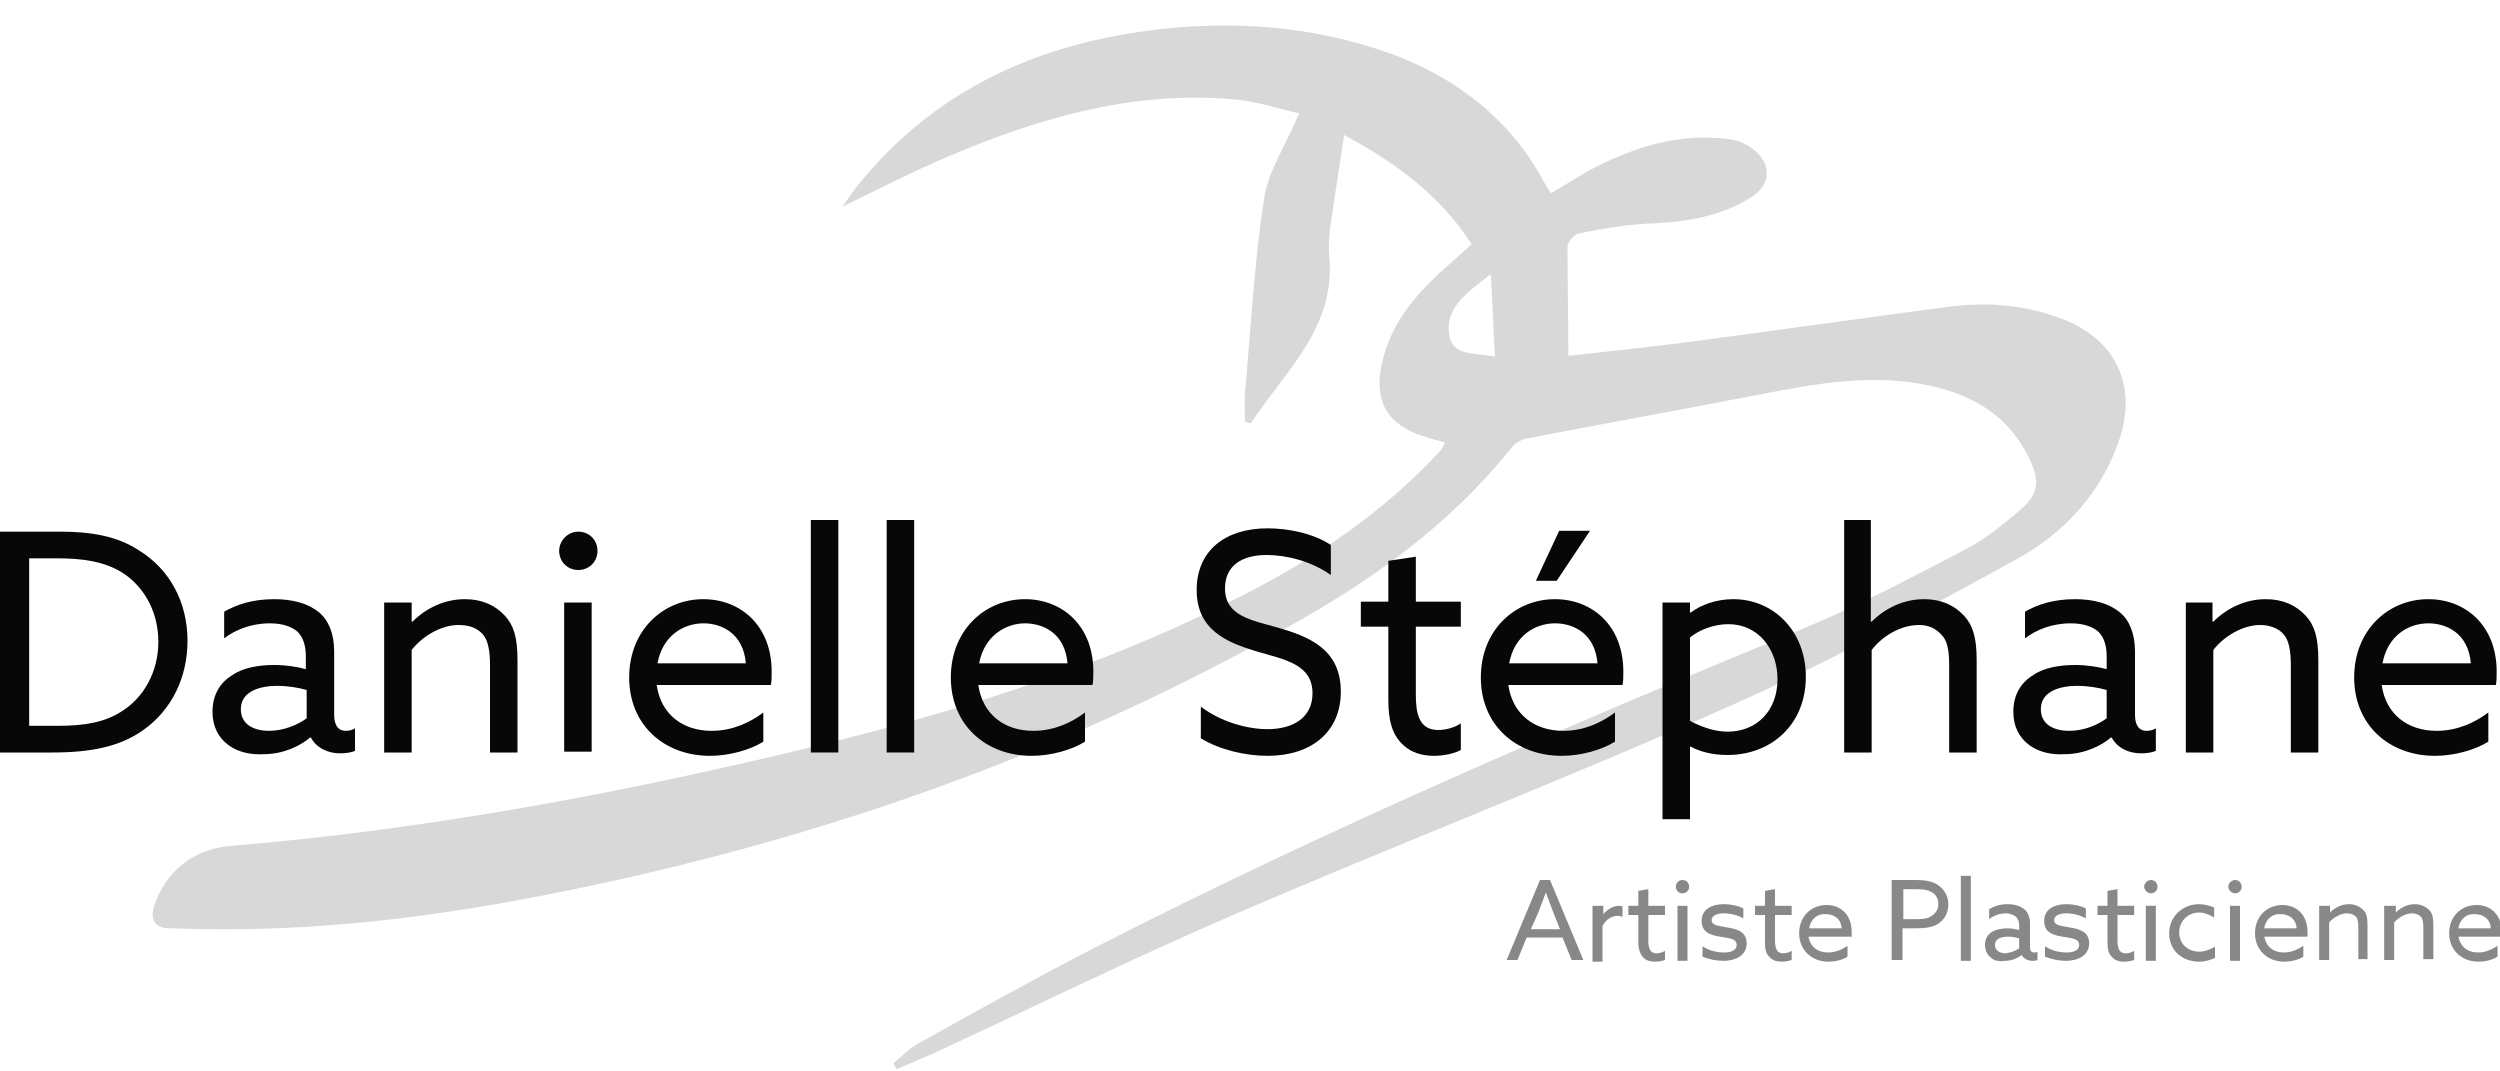 <?xml version="1.0" encoding="utf-8"?>
<!-- Generator: Adobe Illustrator 19.2.1, SVG Export Plug-In . SVG Version: 6.00 Build 0)  -->
<svg version="1.1" id="Calque_1" xmlns="http://www.w3.org/2000/svg" xmlns:xlink="http://www.w3.org/1999/xlink" x="0px" y="0px"
	 viewBox="0 0 300 128.5" style="enable-background:new 0 0 300 128.5;" xml:space="preserve">
<style type="text/css">
	.st0{fill:#D8D8D8;}
	.st1{fill:#070707;}
	.st2{fill:#888888;}
</style>
<path class="st0" d="M188.2,42.7c4.5-0.5,9.3-1,14-1.6c10.6-1.4,21.1-2.9,31.7-4.3c4.7-0.6,9.4-0.2,13.9,1.6
	c6.1,2.5,8.6,7.8,6.6,14.1c-2.1,6.5-6.6,11.4-12.4,14.6c-11.3,6.2-22.8,12.5-34.6,17.7c-19.5,8.7-39.5,16.4-59.2,24.9
	c-12.3,5.3-24.3,11.2-36.4,16.8c-1.4,0.6-2.8,1.2-4.2,1.8c-0.1-0.2-0.3-0.5-0.4-0.7c1.1-0.9,2-1.9,3.2-2.5c7-3.9,14-7.8,21.2-11.5
	c27.6-14.1,56-26.3,84.6-38.1c6.8-2.8,13.2-6.2,19.7-9.6c2.3-1.2,4.4-2.9,6.4-4.6c2.4-2,2.5-3.6,1.2-6.3c-2.8-5.8-7.9-8.2-14-9.1
	c-7.3-1-14.3,0.7-21.3,2c-8.3,1.6-16.6,3.1-24.9,4.7c-0.7,0.1-1.5,0.6-1.9,1.1c-7.5,9.4-17.1,16.2-27.5,21.9
	C125.2,91.7,94.5,102,62.3,108c-12.5,2.3-25.1,3.7-37.8,3.5c-1.4,0-2.7-0.1-4.1-0.1c-1.9,0-2.4-1.1-1.9-2.7c1.4-4.2,4.8-6.9,9.3-7.2
	c22.7-1.9,45.1-6,67.3-11.3c18-4.3,35.7-9.6,52.3-17.9c9-4.4,17.3-9.8,24.3-17c0.4-0.5,0.9-0.9,1.3-1.4c0.1-0.2,0.2-0.4,0.4-0.8
	c-0.6-0.2-1.2-0.3-1.8-0.5c-5.2-1.4-7-4.5-5.6-9.7c1.1-4.1,3.6-7.2,6.6-10c1.3-1.2,2.6-2.3,4-3.6c-3.7-5.7-8.8-9.6-15.3-13.1
	c-0.6,4-1.2,7.7-1.7,11.3c-0.1,1-0.2,2.1-0.1,3.1c0.9,8.7-5.3,13.9-9.4,20.2c-0.2-0.1-0.5-0.1-0.7-0.2c0-1.1-0.1-2.3,0-3.4
	c0.7-7.8,1.1-15.7,2.3-23.4c0.5-3.3,2.6-6.4,4.2-10.2c-2.4-0.5-5.2-1.5-8.1-1.7c-12.1-1-23.3,2.3-34.3,7c-4,1.7-7.9,3.7-12.4,5.9
	c0.9-1.3,1.5-2.2,2.2-3c8.4-10.2,19.4-15.7,32.3-17.8c10.5-1.7,20.9-1.2,30.9,2.3c7.9,2.8,14.6,7.8,18.7,15.4
	c0.2,0.4,0.5,0.8,0.9,1.5c1.5-0.9,3-1.8,4.5-2.7c5.3-2.8,10.8-4.6,16.9-3.8c0.9,0.1,1.9,0.5,2.6,1c2.5,1.7,2.6,4.4,0,6
	c-3.5,2.2-7.5,2.9-11.6,3.1c-3,0.1-6,0.6-9,1.2c-0.6,0.1-1.4,1.1-1.4,1.6C188.1,33.8,188.2,38.1,188.2,42.7z M179.4,42.8
	c-0.2-3.3-0.3-6.3-0.5-9.9c-3,2.3-5.5,4.1-5,7.3C174.3,42.8,177,42.3,179.4,42.8z"/>
<g>
	<path class="st1" d="M0,63.8h7.3c3.5,0,6.7,0.5,9.3,2.2c3.8,2.3,5.9,6.3,5.9,10.9c0,4.4-1.9,8.3-5.3,10.7c-2.8,2-6.3,2.7-10.9,2.7
		H0V63.8z M6.9,87.1c3.2,0,5.7-0.4,7.8-1.8c2.5-1.6,4.3-4.6,4.3-8.3c0-3.8-1.9-6.7-4.2-8.2c-2.3-1.5-5.1-1.8-8-1.8H3.5v20.1H6.9z"/>
	<path class="st1" d="M27.4,89.4c-1.2-0.9-1.9-2.2-1.9-4c0-2,0.9-3.5,2.4-4.4c1.3-0.9,3.2-1.2,5-1.2c1.4,0,2.7,0.2,3.8,0.5v-1.5
		c0-1.3-0.3-2.3-1-3c-0.7-0.6-1.8-1-3.3-1c-2.3,0-4.2,0.8-5.5,1.8v-3.2c1.4-0.8,3.3-1.5,6-1.5c2.2,0,4.1,0.5,5.4,1.6
		c1.1,0.9,1.8,2.5,1.8,4.7v7.6c0,1.1,0.4,1.9,1.4,1.9c0.4,0,0.8-0.1,1.1-0.3v2.7c-0.4,0.2-1.1,0.3-1.8,0.3c-1.4,0-2.8-0.6-3.5-1.9
		h-0.1c-1,0.9-3.1,2-5.5,2C30.2,90.6,28.6,90.3,27.4,89.4z M36.8,86.2v-3.4c-1-0.3-2.4-0.5-3.5-0.5c-2.2,0-4.4,0.7-4.4,2.8
		c0,1.8,1.5,2.6,3.4,2.6C34,87.7,35.7,87,36.8,86.2z"/>
	<path class="st1" d="M46.1,72.3h3.3v2.3l0.1,0c1.6-1.6,3.8-2.7,6.3-2.7c2,0,3.6,0.7,4.8,2c1,1.1,1.5,2.5,1.5,5.3v11.1h-3.3V79.8
		c0-1.9-0.3-3-0.8-3.6C57.2,75.2,56,75,55,75c-2,0-4.3,1.3-5.6,3v12.3h-3.3V72.3z"/>
	<path class="st1" d="M69.4,63.8c1.3,0,2.3,1,2.3,2.3c0,1.3-1,2.3-2.3,2.3c-1.3,0-2.3-1-2.3-2.3C67.1,64.9,68.1,63.8,69.4,63.8z
		 M67.7,72.3H71v17.9h-3.3V72.3z"/>
	<path class="st1" d="M78.8,82.2c0.5,3.5,3.1,5.5,6.6,5.5c2.5,0,4.6-1,6.2-2.2V89c-1.6,1-4.1,1.7-6.4,1.7c-5.5,0-9.7-3.7-9.7-9.4
		c0-5.7,4.1-9.4,8.9-9.4c4.4,0,8.2,3.1,8.2,8.7c0,0.5,0,1.2-0.1,1.6H78.8z M78.9,79.6h10.6c-0.3-3.6-2.9-4.8-5.1-4.8
		C82,74.8,79.5,76.3,78.9,79.6z"/>
	<path class="st1" d="M97.3,62.4h3.3v27.9h-3.3V62.4z"/>
	<path class="st1" d="M106.4,62.4h3.3v27.9h-3.3V62.4z"/>
	<path class="st1" d="M117.4,82.2c0.5,3.5,3.1,5.5,6.6,5.5c2.5,0,4.6-1,6.2-2.2V89c-1.6,1-4.1,1.7-6.4,1.7c-5.5,0-9.7-3.7-9.7-9.4
		c0-5.7,4.1-9.4,8.9-9.4c4.4,0,8.2,3.1,8.2,8.7c0,0.5,0,1.2-0.1,1.6H117.4z M117.5,79.6h10.6c-0.3-3.6-2.9-4.8-5.1-4.8
		C120.7,74.8,118.1,76.3,117.5,79.6z"/>
	<path class="st1" d="M144.1,84.8c2.5,1.9,5.7,2.7,8,2.7c3.1,0,5.4-1.4,5.4-4.3c0-3.4-3.1-4-6.6-5c-3.7-1.1-7.3-2.6-7.3-7.4
		c0-4.7,3.4-7.4,8.5-7.4c2.5,0,5.5,0.6,7.6,2V69c-2.4-1.7-5.4-2.4-7.7-2.4c-3,0-5,1.3-5,4c0,3.3,3.1,3.8,6.3,4.7
		c3.8,1.1,7.6,2.6,7.6,7.7c0,4.8-3.5,7.7-8.8,7.7c-2.6,0-5.7-0.7-8-2.1V84.8z"/>
	<path class="st1" d="M166.6,84v-8.8h-3.3v-3h3.3v-4.9l3.3-0.5v5.4h5.4v3h-5.4v8.1c0,2.2,0.3,4.3,2.7,4.3c0.9,0,2-0.3,2.7-0.8V90
		c-0.7,0.4-2,0.7-3.2,0.7c-1.3,0-2.9-0.3-4.1-1.7C167.1,88,166.6,86.5,166.6,84z"/>
	<path class="st1" d="M181,82.2c0.5,3.5,3.1,5.5,6.6,5.5c2.5,0,4.6-1,6.2-2.2V89c-1.6,1-4.1,1.7-6.4,1.7c-5.5,0-9.7-3.7-9.7-9.4
		c0-5.7,4.1-9.4,8.9-9.4c4.4,0,8.2,3.1,8.2,8.7c0,0.5,0,1.2-0.1,1.6H181z M181.1,79.6h10.6c-0.3-3.6-2.9-4.8-5.1-4.8
		C184.2,74.8,181.7,76.3,181.1,79.6z M186.8,69.7h-2.5l2.8-6h3.7L186.8,69.7z"/>
	<path class="st1" d="M202.8,98.3h-3.3v-26h3.3v1.2l0.1,0c1.2-0.9,3-1.6,5.1-1.6c4.8,0,8.7,3.8,8.7,9.3c0,5.8-4.2,9.4-9.4,9.4
		c-1.8,0-3.3-0.4-4.4-1l-0.1,0V98.3z M207.3,87.8c3.6,0,6-2.6,6-6.3c0-3.6-2.3-6.6-5.9-6.6c-1.6,0-3.4,0.6-4.6,1.6v10
		C203.9,87.1,205.6,87.8,207.3,87.8z"/>
	<path class="st1" d="M221.2,62.4h3.3v12.2l0.1,0c1.6-1.6,3.8-2.7,6.3-2.7c2,0,3.6,0.7,4.8,2c1,1.1,1.5,2.5,1.5,5.3v11.1h-3.3V79.8
		c0-2-0.3-3-0.9-3.6c-0.7-0.8-1.6-1.2-2.7-1.2c-2.2,0-4.4,1.3-5.7,3v12.3h-3.3V62.4z"/>
	<path class="st1" d="M243.5,89.4c-1.2-0.9-1.9-2.2-1.9-4c0-2,0.9-3.5,2.4-4.4c1.3-0.9,3.2-1.2,5-1.2c1.4,0,2.7,0.2,3.8,0.5v-1.5
		c0-1.3-0.3-2.3-1-3c-0.7-0.6-1.8-1-3.3-1c-2.3,0-4.2,0.8-5.5,1.8v-3.2c1.4-0.8,3.3-1.5,6-1.5c2.2,0,4.1,0.5,5.4,1.6
		c1.1,0.9,1.8,2.5,1.8,4.7v7.6c0,1.1,0.4,1.9,1.4,1.9c0.4,0,0.8-0.1,1.1-0.3v2.7c-0.4,0.2-1.1,0.3-1.8,0.3c-1.4,0-2.8-0.6-3.5-1.9
		h-0.1c-1,0.9-3.1,2-5.5,2C246.3,90.6,244.7,90.3,243.5,89.4z M252.8,86.2v-3.4c-1-0.3-2.4-0.5-3.5-0.5c-2.2,0-4.4,0.7-4.4,2.8
		c0,1.8,1.5,2.6,3.4,2.6C250.1,87.7,251.7,87,252.8,86.2z"/>
	<path class="st1" d="M262.2,72.3h3.3v2.3l0.1,0c1.6-1.6,3.8-2.7,6.3-2.7c2,0,3.6,0.7,4.8,2c1,1.1,1.5,2.5,1.5,5.3v11.1h-3.3V79.8
		c0-1.9-0.3-3-0.8-3.6c-0.7-0.9-1.9-1.2-2.9-1.2c-2,0-4.3,1.3-5.6,3v12.3h-3.3V72.3z"/>
	<path class="st1" d="M285.8,82.2c0.5,3.5,3.1,5.5,6.6,5.5c2.5,0,4.6-1,6.2-2.2V89c-1.6,1-4.1,1.7-6.4,1.7c-5.5,0-9.7-3.7-9.7-9.4
		c0-5.7,4.1-9.4,8.9-9.4c4.4,0,8.2,3.1,8.2,8.7c0,0.5,0,1.2-0.1,1.6H285.8z M285.9,79.6h10.6c-0.3-3.6-2.9-4.8-5.1-4.8
		C289,74.8,286.5,76.3,285.9,79.6z"/>
</g>
<g>
	<path class="st2" d="M184.8,105.6h1.2l4,9.6h-1.4l-1.1-2.7h-4.3l-1.1,2.7h-1.3L184.8,105.6z M183.7,111.5h3.5l-0.8-2
		c-0.3-0.8-0.6-1.6-0.9-2.4h0c-0.3,0.8-0.6,1.6-0.9,2.4L183.7,111.5z"/>
	<path class="st2" d="M191.2,108.7h1.2v1l0,0c0.5-0.6,1.2-1,1.9-1c0.1,0,0.3,0,0.4,0.1v1.2c-0.2,0-0.3-0.1-0.5-0.1
		c-0.9,0-1.5,0.5-1.9,1.2v4.3h-1.2V108.7z"/>
	<path class="st2" d="M196.6,113v-3.2h-1.2v-1.1h1.2v-1.8l1.2-0.2v2h2v1.1h-2v3c0,0.8,0.1,1.6,1,1.6c0.3,0,0.7-0.1,1-0.3v1.1
		c-0.3,0.1-0.7,0.2-1.2,0.2c-0.5,0-1.1-0.1-1.5-0.6C196.8,114.4,196.6,113.9,196.6,113z"/>
	<path class="st2" d="M201.9,105.6c0.5,0,0.8,0.4,0.8,0.8c0,0.5-0.4,0.8-0.8,0.8c-0.5,0-0.8-0.4-0.8-0.8
		C201.1,106,201.4,105.6,201.9,105.6z M201.3,108.7h1.2v6.6h-1.2V108.7z"/>
	<path class="st2" d="M204.4,113.6c0.7,0.5,1.7,0.7,2.5,0.7c0.9,0,1.5-0.3,1.5-0.9c0-0.8-0.9-0.8-2-1c-1.3-0.2-2.2-0.6-2.2-1.9
		c0-1.4,1.2-2,2.7-2c0.8,0,1.7,0.2,2.3,0.5v1.2c-0.7-0.4-1.6-0.6-2.4-0.6c-0.8,0-1.4,0.3-1.4,0.8c0,0.7,0.9,0.7,1.9,0.9
		c1.3,0.2,2.3,0.6,2.3,1.9c0,1.5-1.4,2.1-2.8,2.1c-0.8,0-1.8-0.2-2.5-0.5V113.6z"/>
	<path class="st2" d="M211.8,113v-3.2h-1.2v-1.1h1.2v-1.8l1.2-0.2v2h2v1.1h-2v3c0,0.8,0.1,1.6,1,1.6c0.3,0,0.7-0.1,1-0.3v1.1
		c-0.3,0.1-0.7,0.2-1.2,0.2c-0.5,0-1.1-0.1-1.5-0.6C211.9,114.4,211.8,113.9,211.8,113z"/>
	<path class="st2" d="M217,112.3c0.2,1.3,1.1,2,2.4,2c0.9,0,1.7-0.4,2.3-0.8v1.3c-0.6,0.4-1.5,0.6-2.3,0.6c-2,0-3.5-1.4-3.5-3.4
		c0-2.1,1.5-3.4,3.3-3.4c1.6,0,3,1.1,3,3.2c0,0.2,0,0.4,0,0.6H217z M217.1,111.4h3.9c-0.1-1.3-1.1-1.7-1.9-1.7
		C218.2,109.6,217.3,110.2,217.1,111.4z"/>
	<path class="st2" d="M227,105.6h2.5c1,0,2,0,2.9,0.5c0.8,0.5,1.4,1.3,1.4,2.4c0,1.1-0.5,1.9-1.3,2.4c-0.8,0.5-2,0.5-3.2,0.5h-1v3.8
		H227V105.6z M229.5,110.3c1.1,0,1.8,0,2.3-0.4c0.5-0.3,0.8-0.8,0.8-1.4c0-0.7-0.3-1.2-0.9-1.5c-0.6-0.3-1.3-0.3-2.2-0.3h-1.1v3.6
		H229.5z"/>
	<path class="st2" d="M235.3,105.1h1.2v10.2h-1.2V105.1z"/>
	<path class="st2" d="M238.9,114.9c-0.4-0.3-0.7-0.8-0.7-1.5c0-0.7,0.3-1.3,0.9-1.6c0.5-0.3,1.2-0.4,1.8-0.4c0.5,0,1,0.1,1.4,0.2
		v-0.5c0-0.5-0.1-0.8-0.4-1.1c-0.3-0.2-0.7-0.4-1.2-0.4c-0.8,0-1.5,0.3-2,0.7v-1.2c0.5-0.3,1.2-0.6,2.2-0.6c0.8,0,1.5,0.2,2,0.6
		c0.4,0.3,0.7,0.9,0.7,1.7v2.8c0,0.4,0.1,0.7,0.5,0.7c0.1,0,0.3,0,0.4-0.1v1c-0.2,0.1-0.4,0.1-0.6,0.1c-0.5,0-1-0.2-1.3-0.7h0
		c-0.4,0.3-1.1,0.7-2,0.7C239.9,115.4,239.3,115.3,238.9,114.9z M242.3,113.8v-1.2c-0.4-0.1-0.9-0.2-1.3-0.2c-0.8,0-1.6,0.2-1.6,1
		c0,0.6,0.5,1,1.3,1C241.3,114.3,241.9,114.1,242.3,113.8z"/>
	<path class="st2" d="M245.5,113.6c0.7,0.5,1.7,0.7,2.5,0.7c0.9,0,1.5-0.3,1.5-0.9c0-0.8-0.9-0.8-2-1c-1.3-0.2-2.2-0.6-2.2-1.9
		c0-1.4,1.2-2,2.7-2c0.8,0,1.7,0.2,2.3,0.5v1.2c-0.7-0.4-1.6-0.6-2.4-0.6c-0.8,0-1.4,0.3-1.4,0.8c0,0.7,0.9,0.7,1.9,0.9
		c1.3,0.2,2.3,0.6,2.3,1.9c0,1.5-1.4,2.1-2.8,2.1c-0.8,0-1.8-0.2-2.5-0.5V113.6z"/>
	<path class="st2" d="M252.9,113v-3.2h-1.2v-1.1h1.2v-1.8l1.2-0.2v2h2v1.1h-2v3c0,0.8,0.1,1.6,1,1.6c0.3,0,0.7-0.1,1-0.3v1.1
		c-0.3,0.1-0.7,0.2-1.2,0.2c-0.5,0-1.1-0.1-1.5-0.6C253,114.4,252.9,113.9,252.9,113z"/>
	<path class="st2" d="M258.1,105.6c0.5,0,0.8,0.4,0.8,0.8c0,0.5-0.4,0.8-0.8,0.8s-0.8-0.4-0.8-0.8
		C257.3,106,257.7,105.6,258.1,105.6z M257.5,108.7h1.2v6.6h-1.2V108.7z"/>
	<path class="st2" d="M265.9,114.9c-0.6,0.3-1.3,0.5-2,0.5c-2.1,0-3.6-1.4-3.6-3.4c0-2,1.6-3.5,3.6-3.5c0.7,0,1.3,0.2,1.8,0.4v1.2
		c-0.5-0.3-1.2-0.6-1.8-0.6c-1.4,0-2.4,1.1-2.4,2.4c0,1.3,1,2.3,2.4,2.3c0.7,0,1.4-0.3,1.9-0.6V114.9z"/>
	<path class="st2" d="M268.2,105.6c0.5,0,0.8,0.4,0.8,0.8c0,0.5-0.4,0.8-0.8,0.8s-0.8-0.4-0.8-0.8
		C267.4,106,267.8,105.6,268.2,105.6z M267.6,108.7h1.2v6.6h-1.2V108.7z"/>
	<path class="st2" d="M271.7,112.3c0.2,1.3,1.1,2,2.4,2c0.9,0,1.7-0.4,2.3-0.8v1.3c-0.6,0.4-1.5,0.6-2.3,0.6c-2,0-3.5-1.4-3.5-3.4
		c0-2.1,1.5-3.4,3.3-3.4c1.6,0,3,1.1,3,3.2c0,0.2,0,0.4,0,0.6H271.7z M271.7,111.4h3.9c-0.1-1.3-1.1-1.7-1.9-1.7
		C272.8,109.6,271.9,110.2,271.7,111.4z"/>
	<path class="st2" d="M278.4,108.7h1.2v0.8l0,0c0.6-0.6,1.4-1,2.3-1c0.7,0,1.3,0.3,1.7,0.7c0.4,0.4,0.5,0.9,0.5,1.9v4H283v-3.8
		c0-0.7-0.1-1.1-0.3-1.3c-0.3-0.3-0.7-0.4-1.1-0.4c-0.7,0-1.6,0.5-2.1,1.1v4.5h-1.2V108.7z"/>
	<path class="st2" d="M286.3,108.7h1.2v0.8l0,0c0.6-0.6,1.4-1,2.3-1c0.7,0,1.3,0.3,1.7,0.7c0.4,0.4,0.5,0.9,0.5,1.9v4h-1.2v-3.8
		c0-0.7-0.1-1.1-0.3-1.3c-0.3-0.3-0.7-0.4-1.1-0.4c-0.7,0-1.6,0.5-2.1,1.1v4.5h-1.2V108.7z"/>
	<path class="st2" d="M295,112.3c0.2,1.3,1.1,2,2.4,2c0.9,0,1.7-0.4,2.3-0.8v1.3c-0.6,0.4-1.5,0.6-2.3,0.6c-2,0-3.5-1.4-3.5-3.4
		c0-2.1,1.5-3.4,3.3-3.4c1.6,0,3,1.1,3,3.2c0,0.2,0,0.4,0,0.6H295z M295,111.4h3.9c-0.1-1.3-1.1-1.7-1.9-1.7
		C296.1,109.6,295.2,110.2,295,111.4z"/>
</g>
</svg>
